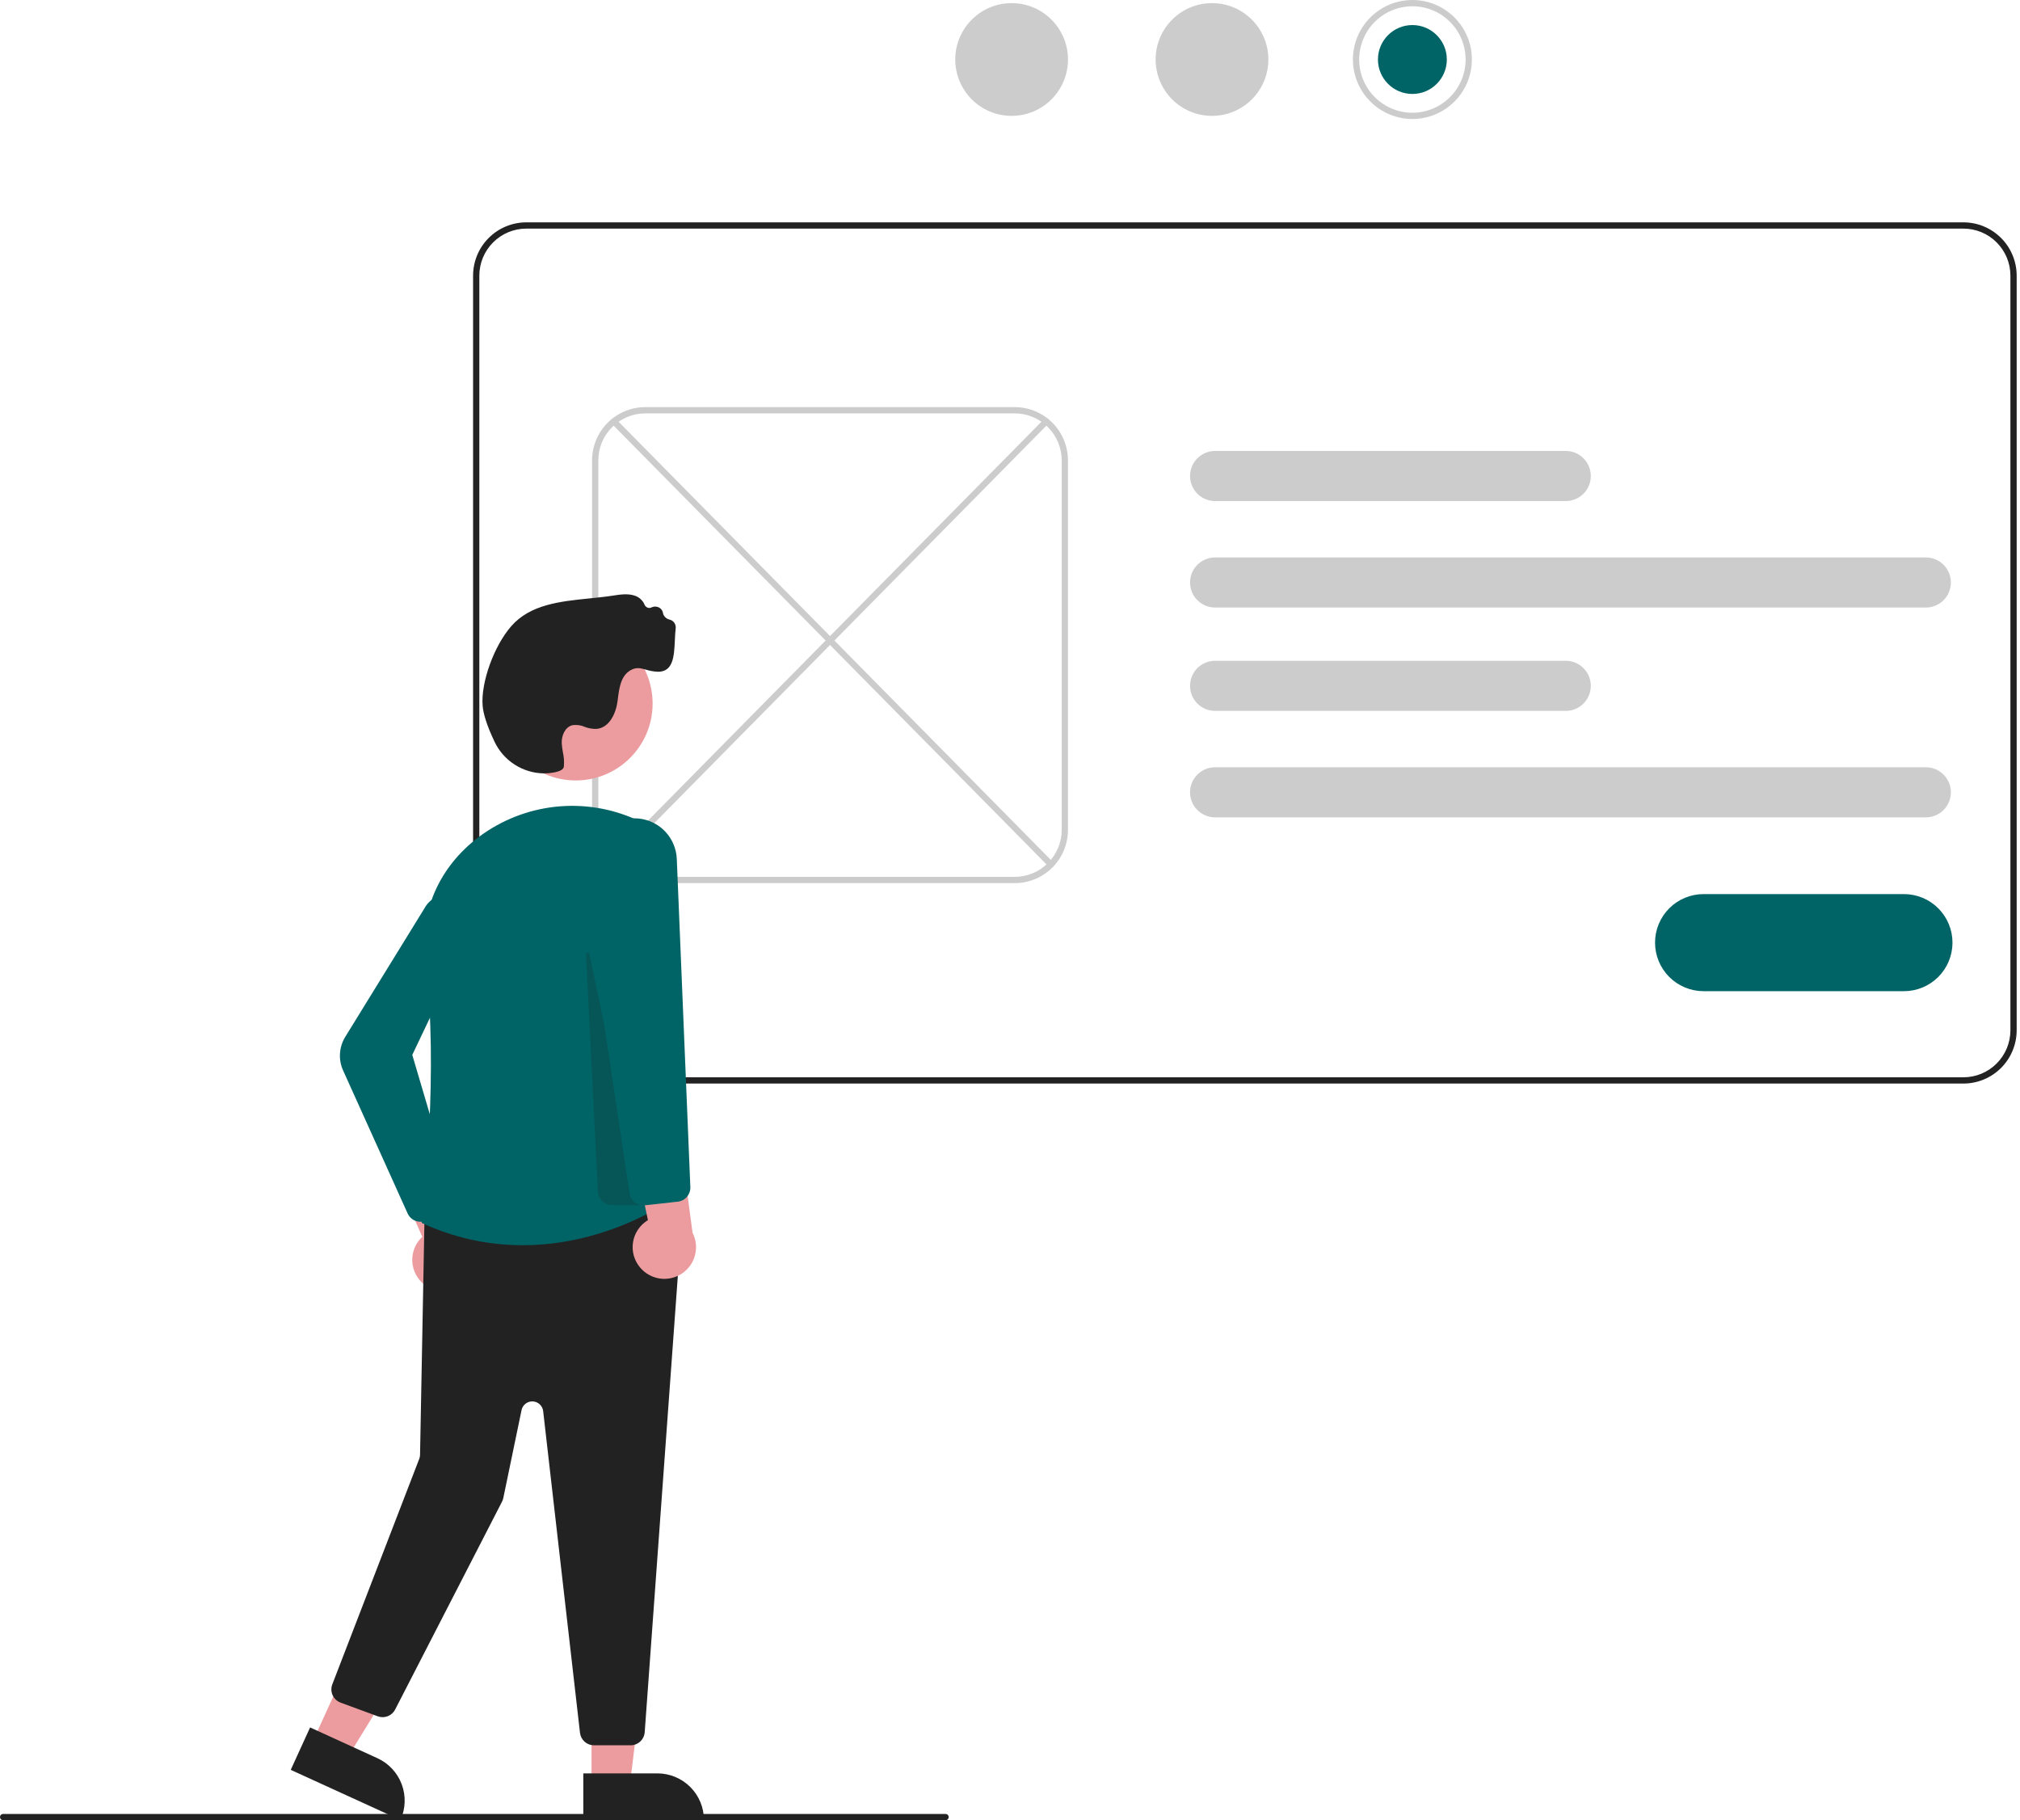 <svg width="222" height="200" viewBox="0 0 222 200" fill="none" xmlns="http://www.w3.org/2000/svg">
<path d="M148.686 6.538C148.686 5.245 149.069 3.981 149.787 2.906C150.506 1.831 151.527 0.993 152.722 0.498C153.916 0.003 155.231 -0.127 156.499 0.126C157.767 0.378 158.932 1.001 159.846 1.915C160.761 2.829 161.384 3.994 161.636 5.262C161.888 6.531 161.759 7.845 161.264 9.04C160.769 10.235 159.931 11.256 158.856 11.974C157.781 12.692 156.517 13.076 155.223 13.076C153.49 13.074 151.828 12.384 150.603 11.159C149.377 9.933 148.688 8.271 148.686 6.538ZM161.073 6.538C161.073 5.381 160.73 4.25 160.087 3.288C159.445 2.326 158.531 1.576 157.462 1.133C156.393 0.691 155.217 0.575 154.082 0.801C152.948 1.026 151.905 1.583 151.087 2.402C150.269 3.22 149.712 4.262 149.486 5.397C149.26 6.531 149.376 7.708 149.819 8.777C150.262 9.845 151.012 10.759 151.974 11.402C152.936 12.045 154.067 12.388 155.223 12.388C156.774 12.386 158.261 11.769 159.358 10.672C160.455 9.576 161.071 8.089 161.073 6.538Z" fill="#CCCCCC"/>
<path d="M155.223 10.323C157.313 10.323 159.008 8.629 159.008 6.538C159.008 4.448 157.313 2.753 155.223 2.753C153.132 2.753 151.438 4.448 151.438 6.538C151.438 8.629 153.132 10.323 155.223 10.323Z" fill="#006466"/>
<path d="M133.2 12.732C136.62 12.732 139.394 9.959 139.394 6.538C139.394 3.117 136.62 0.344 133.2 0.344C129.779 0.344 127.006 3.117 127.006 6.538C127.006 9.959 129.779 12.732 133.2 12.732Z" fill="#CCCCCC"/>
<path d="M111.178 12.732C114.599 12.732 117.372 9.959 117.372 6.538C117.372 3.117 114.599 0.344 111.178 0.344C107.757 0.344 104.984 3.117 104.984 6.538C104.984 9.959 107.757 12.732 111.178 12.732Z" fill="#CCCCCC"/>
<path d="M215.784 119.059H57.842C56.291 119.057 54.804 118.44 53.708 117.344C52.611 116.247 51.994 114.76 51.992 113.209V30.281C51.994 28.73 52.611 27.243 53.708 26.146C54.804 25.05 56.291 24.433 57.842 24.431H215.784C217.335 24.433 218.822 25.05 219.919 26.146C221.015 27.243 221.632 28.73 221.634 30.281V113.209C221.632 114.76 221.015 116.247 219.919 117.344C218.822 118.44 217.335 119.057 215.784 119.059ZM57.842 25.119C56.474 25.121 55.161 25.665 54.194 26.633C53.226 27.601 52.682 28.912 52.68 30.281V113.209C52.682 114.578 53.226 115.89 54.194 116.857C55.161 117.825 56.474 118.369 57.842 118.371H215.784C217.153 118.369 218.465 117.825 219.432 116.857C220.4 115.89 220.944 114.578 220.946 113.209V30.281C220.944 28.912 220.4 27.601 219.432 26.633C218.465 25.665 217.153 25.121 215.784 25.119H57.842Z" fill="#222222"/>
<path d="M111.522 97.037H70.918C69.367 97.035 67.88 96.418 66.784 95.321C65.687 94.225 65.07 92.738 65.068 91.187V50.583C65.07 49.032 65.687 47.545 66.784 46.448C67.88 45.352 69.367 44.735 70.918 44.733H111.522C113.073 44.735 114.56 45.352 115.656 46.448C116.753 47.545 117.37 49.032 117.372 50.583V91.187C117.37 92.738 116.753 94.225 115.656 95.321C114.56 96.418 113.073 97.035 111.522 97.037ZM70.918 45.421C69.55 45.423 68.238 45.967 67.27 46.935C66.302 47.903 65.758 49.214 65.757 50.583V91.187C65.758 92.555 66.302 93.867 67.27 94.835C68.238 95.802 69.55 96.347 70.918 96.348H111.522C112.89 96.347 114.202 95.802 115.17 94.835C116.138 93.867 116.682 92.555 116.684 91.187V50.583C116.682 49.214 116.138 47.903 115.17 46.935C114.202 45.967 112.89 45.423 111.522 45.421H70.918Z" fill="#CCCCCC"/>
<path d="M211.651 66.756H133.54C132.81 66.756 132.11 66.466 131.593 65.949C131.077 65.433 130.787 64.733 130.787 64.003C130.787 63.273 131.077 62.572 131.593 62.056C132.11 61.54 132.81 61.25 133.54 61.25H211.651C212.381 61.25 213.081 61.54 213.597 62.056C214.114 62.572 214.404 63.273 214.404 64.003C214.404 64.733 214.114 65.433 213.597 65.949C213.081 66.466 212.381 66.756 211.651 66.756Z" fill="#CCCCCC"/>
<path d="M172.079 55.056H133.54C132.81 55.056 132.11 54.766 131.593 54.25C131.077 53.734 130.787 53.033 130.787 52.303C130.787 51.573 131.077 50.873 131.593 50.357C132.11 49.841 132.81 49.55 133.54 49.55H172.079C172.809 49.55 173.51 49.841 174.026 50.357C174.542 50.873 174.832 51.573 174.832 52.303C174.832 53.033 174.542 53.734 174.026 54.25C173.51 54.766 172.809 55.056 172.079 55.056Z" fill="#CCCCCC"/>
<path d="M211.651 89.81H133.54C132.81 89.81 132.11 89.52 131.593 89.004C131.077 88.488 130.787 87.788 130.787 87.058C130.787 86.327 131.077 85.627 131.593 85.111C132.11 84.595 132.81 84.305 133.54 84.305H211.651C212.381 84.305 213.081 84.595 213.597 85.111C214.114 85.627 214.404 86.327 214.404 87.058C214.404 87.788 214.114 88.488 213.597 89.004C213.081 89.52 212.381 89.81 211.651 89.81Z" fill="#CCCCCC"/>
<path d="M172.079 78.111H133.54C132.81 78.111 132.11 77.821 131.593 77.305C131.077 76.789 130.787 76.088 130.787 75.358C130.787 74.628 131.077 73.928 131.593 73.412C132.11 72.895 132.81 72.606 133.54 72.606H172.079C172.809 72.606 173.51 72.895 174.026 73.412C174.542 73.928 174.832 74.628 174.832 75.358C174.832 76.088 174.542 76.789 174.026 77.305C173.51 77.821 172.809 78.111 172.079 78.111Z" fill="#CCCCCC"/>
<path d="M115.502 95.334C115.456 95.334 115.411 95.325 115.369 95.307C115.327 95.289 115.289 95.263 115.257 95.231L67.214 46.541C67.183 46.509 67.157 46.471 67.141 46.429C67.124 46.387 67.115 46.342 67.115 46.297C67.116 46.252 67.125 46.207 67.142 46.166C67.16 46.124 67.186 46.086 67.218 46.055C67.25 46.023 67.288 45.998 67.33 45.981C67.372 45.964 67.416 45.955 67.462 45.956C67.507 45.956 67.552 45.965 67.593 45.983C67.635 46 67.672 46.026 67.704 46.058L115.747 94.748C115.794 94.796 115.827 94.857 115.84 94.924C115.852 94.991 115.845 95.06 115.819 95.122C115.793 95.185 115.749 95.238 115.692 95.276C115.636 95.313 115.57 95.334 115.502 95.334Z" fill="#CCCCCC"/>
<path d="M66.938 95.334C66.87 95.334 66.804 95.313 66.747 95.276C66.691 95.238 66.647 95.185 66.62 95.122C66.594 95.059 66.587 94.991 66.6 94.924C66.613 94.857 66.645 94.796 66.693 94.748L114.734 46.058C114.766 46.026 114.803 46 114.845 45.982C114.887 45.965 114.931 45.955 114.977 45.955C115.022 45.955 115.067 45.963 115.109 45.98C115.15 45.997 115.189 46.022 115.221 46.054C115.253 46.086 115.279 46.124 115.296 46.165C115.314 46.207 115.323 46.252 115.323 46.297C115.324 46.342 115.315 46.387 115.298 46.429C115.281 46.471 115.256 46.509 115.224 46.541L67.183 95.231C67.151 95.263 67.113 95.289 67.071 95.307C67.029 95.325 66.984 95.334 66.938 95.334Z" fill="#CCCCCC"/>
<path d="M209.247 108.908H187.224C185.81 108.908 184.453 108.346 183.453 107.346C182.453 106.346 181.891 104.989 181.891 103.574C181.891 102.16 182.453 100.803 183.453 99.803C184.453 98.803 185.81 98.241 187.224 98.241H209.247C210.661 98.241 212.018 98.803 213.018 99.803C214.018 100.803 214.58 102.16 214.58 103.574C214.58 104.989 214.018 106.346 213.018 107.346C212.018 108.346 210.661 108.908 209.247 108.908Z" fill="#006466"/>
<path d="M0.344 200H103.919C104.01 200 104.097 199.964 104.162 199.899C104.226 199.835 104.263 199.747 104.263 199.656C104.263 199.565 104.226 199.477 104.162 199.413C104.097 199.348 104.01 199.312 103.919 199.312H0.344C0.253 199.312 0.165 199.348 0.101 199.413C0.036 199.477 0 199.565 0 199.656C0 199.747 0.036 199.835 0.101 199.899C0.165 199.964 0.253 200 0.344 200Z" fill="#222222"/>
<path d="M65.01 196.06L69.229 196.059L71.236 179.787L65.01 179.788L65.01 196.06Z" fill="#EC9C9F"/>
<path d="M77.365 199.976L64.107 199.977L64.106 194.854L72.242 194.854C73.601 194.854 74.904 195.394 75.865 196.354C76.825 197.315 77.365 198.618 77.365 199.976Z" fill="#222222"/>
<path d="M34.4 191.281L38.237 193.034L46.824 179.067L41.161 176.48L34.4 191.281Z" fill="#EC9C9F"/>
<path d="M44.012 199.977L31.952 194.468L34.08 189.809L41.48 193.189C42.716 193.753 43.677 194.786 44.152 196.059C44.627 197.332 44.576 198.741 44.012 199.977Z" fill="#222222"/>
<path d="M46.686 141.195C46.282 140.891 45.949 140.501 45.712 140.055C45.474 139.608 45.337 139.115 45.311 138.61C45.285 138.105 45.37 137.6 45.559 137.131C45.749 136.662 46.04 136.241 46.41 135.896L41.451 124.644L47.751 125.712L51.495 136.233C52.032 136.894 52.308 137.729 52.272 138.58C52.234 139.431 51.887 140.238 51.294 140.85C50.701 141.461 49.905 141.834 49.056 141.898C48.206 141.961 47.363 141.711 46.686 141.195Z" fill="#EC9C9F"/>
<path d="M63.741 190.397L59.694 155.049C59.661 154.765 59.528 154.501 59.319 154.306C59.11 154.111 58.838 153.996 58.552 153.983C58.266 153.97 57.984 154.06 57.758 154.235C57.532 154.411 57.376 154.661 57.318 154.942L55.312 164.609C55.283 164.746 55.236 164.878 55.172 165.002L43.427 187.84C43.254 188.176 42.965 188.437 42.612 188.574C42.26 188.711 41.87 188.715 41.515 188.584L37.431 187.08C37.239 187.009 37.062 186.9 36.912 186.76C36.761 186.62 36.64 186.452 36.556 186.265C36.471 186.078 36.424 185.876 36.419 185.671C36.413 185.466 36.448 185.261 36.522 185.07L46.083 160.276C46.133 160.145 46.16 160.006 46.163 159.866L46.651 133.977C46.659 133.598 46.805 133.234 47.063 132.955C47.321 132.677 47.672 132.502 48.049 132.465L73.422 129.99C73.646 129.968 73.873 129.995 74.085 130.07C74.298 130.145 74.492 130.265 74.653 130.423C74.815 130.58 74.94 130.771 75.02 130.982C75.1 131.193 75.133 131.418 75.116 131.643L70.854 190.333C70.824 190.722 70.649 191.087 70.363 191.353C70.076 191.619 69.7 191.768 69.31 191.769H65.279C64.899 191.769 64.532 191.629 64.249 191.376C63.965 191.123 63.784 190.774 63.741 190.397Z" fill="#222222"/>
<path d="M63.272 85.754C67.939 85.754 71.723 81.97 71.723 77.303C71.723 72.635 67.939 68.851 63.272 68.851C58.604 68.851 54.82 72.635 54.82 77.303C54.82 81.97 58.604 85.754 63.272 85.754Z" fill="#EC9C9F"/>
<path d="M70.597 90.371C70.365 90.26 70.136 90.154 69.908 90.052C67.133 88.804 64.075 88.318 61.049 88.644C58.024 88.971 55.14 90.099 52.696 91.911C48.194 95.263 46.025 100.311 46.743 105.759C48.258 117.243 46.524 132.821 46.344 134.372C60.237 140.761 72.426 132.729 73.508 131.982L70.597 90.371Z" fill="#006466"/>
<path d="M45.965 134.224C45.712 134.184 45.473 134.082 45.27 133.926C45.066 133.77 44.904 133.566 44.799 133.333L37.707 117.619C37.441 117.031 37.324 116.387 37.365 115.743C37.407 115.1 37.606 114.476 37.944 113.927L46.654 99.795C46.928 99.287 47.349 98.873 47.864 98.608C48.378 98.344 48.96 98.242 49.533 98.315C50.107 98.388 50.645 98.633 51.076 99.019C51.507 99.404 51.811 99.91 51.948 100.472C52.104 101.112 52.035 101.785 51.752 102.38L45.31 115.909L49.544 130.24C49.619 130.496 49.627 130.767 49.567 131.027C49.507 131.287 49.38 131.528 49.201 131.725L47.352 133.742C47.207 133.9 47.031 134.027 46.835 134.113C46.639 134.2 46.427 134.244 46.212 134.244C46.13 134.244 46.047 134.237 45.965 134.224Z" fill="#006466"/>
<path opacity="0.2" d="M65.707 130.94L64.397 104.72L64.737 104.676L70.63 132.411H67.254C66.857 132.412 66.475 132.259 66.187 131.985C65.899 131.711 65.727 131.337 65.707 130.94Z" fill="#222222"/>
<path d="M70.378 139.307C70.046 138.926 69.801 138.476 69.661 137.99C69.522 137.504 69.49 136.993 69.57 136.493C69.649 135.993 69.836 135.517 70.12 135.098C70.403 134.679 70.774 134.327 71.208 134.067L68.693 122.03L74.634 124.383L76.112 135.452C76.5 136.21 76.597 137.084 76.385 137.909C76.172 138.733 75.664 139.451 74.957 139.927C74.25 140.402 73.394 140.601 72.55 140.487C71.706 140.373 70.933 139.953 70.378 139.307Z" fill="#EC9C9F"/>
<path d="M69.19 131.127L64.225 98.027L64.221 97.996L65.18 93.581C65.421 92.475 66.056 91.494 66.967 90.823C67.878 90.151 69.003 89.835 70.131 89.932C71.258 90.03 72.312 90.535 73.094 91.353C73.876 92.172 74.333 93.247 74.38 94.378L75.87 130.433C75.885 130.825 75.751 131.207 75.496 131.505C75.241 131.802 74.883 131.992 74.494 132.036L70.893 132.436C70.835 132.443 70.776 132.446 70.718 132.446C70.347 132.446 69.989 132.313 69.709 132.071C69.428 131.829 69.244 131.494 69.19 131.127Z" fill="#006466"/>
<path d="M59.798 84.978C58.649 84.968 57.526 84.633 56.559 84.011C55.592 83.389 54.82 82.507 54.334 81.465C53.551 79.808 53.116 78.488 53.041 77.541C52.838 74.997 54.276 71 56.179 68.812C58.267 66.412 61.572 66.077 64.769 65.753C65.642 65.664 66.545 65.573 67.4 65.44C68.133 65.326 69.046 65.184 69.822 65.472C70.046 65.554 70.251 65.681 70.424 65.846C70.598 66.01 70.736 66.207 70.831 66.427C70.861 66.504 70.907 66.574 70.966 66.632C71.024 66.691 71.094 66.737 71.171 66.767C71.237 66.793 71.308 66.804 71.38 66.801C71.451 66.798 71.52 66.779 71.584 66.748C71.714 66.682 71.857 66.647 72.003 66.647C72.148 66.647 72.292 66.682 72.422 66.748C72.536 66.805 72.636 66.889 72.712 66.993C72.788 67.096 72.838 67.216 72.859 67.343C72.873 67.43 72.899 67.514 72.939 67.593C73.006 67.715 73.098 67.822 73.209 67.906C73.32 67.99 73.448 68.049 73.584 68.081C73.791 68.127 73.975 68.247 74.099 68.419C74.224 68.591 74.282 68.803 74.261 69.015C74.21 69.449 74.188 69.917 74.167 70.37C74.087 72.075 74.005 73.838 72.291 73.81C71.852 73.791 71.418 73.715 71 73.582C70.379 73.409 69.889 73.272 69.228 73.684C68.213 74.318 68.047 75.641 67.9 76.809L67.875 77.013C67.704 78.349 66.998 79.956 65.571 80.09C65.118 80.105 64.667 80.027 64.245 79.86C63.811 79.668 63.33 79.611 62.863 79.695C62.08 79.918 61.702 80.854 61.735 81.663C61.756 81.995 61.798 82.324 61.862 82.65C61.977 83.166 62.014 83.697 61.971 84.224C61.931 84.544 61.562 84.756 60.812 84.889C60.477 84.948 60.138 84.978 59.798 84.978Z" fill="#222222"/>
</svg>
